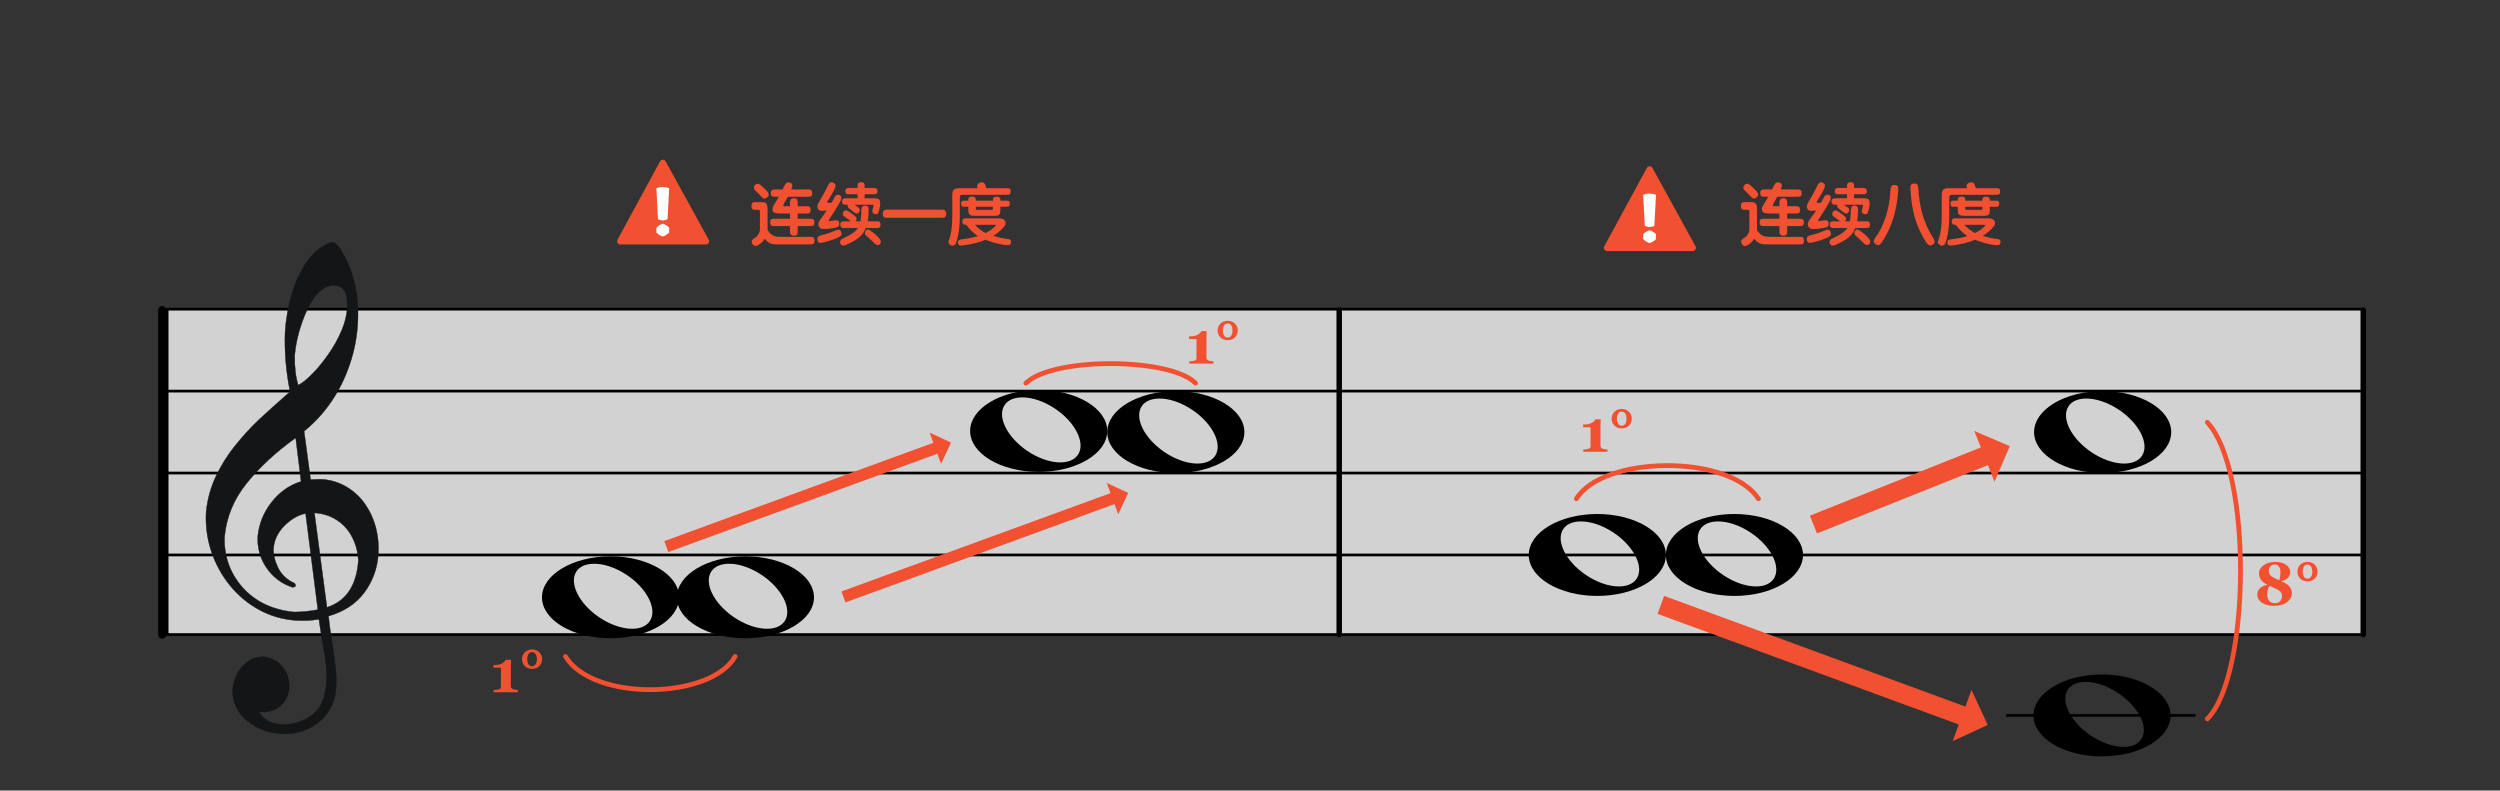 <?xml version="1.0" encoding="UTF-8" standalone="no"?><!DOCTYPE svg PUBLIC "-//W3C//DTD SVG 1.1//EN" "http://www.w3.org/Graphics/SVG/1.1/DTD/svg11.dtd"><svg width="1831.0px" height="579.0px" viewBox="0 0 1831 579" version="1.1" xmlns="http://www.w3.org/2000/svg" xmlns:xlink="http://www.w3.org/1999/xlink" xml:space="preserve" xmlns:serif="http://www.serif.com/" style="fill-rule:evenodd;clip-rule:evenodd;stroke-linecap:round;stroke-linejoin:round;stroke-miterlimit:1.5;"><rect x="0" y="0" width="1831" height="579" fill="#333333" stroke="none"/><rect id="_2-29_ren1ren8" serif:id="2-29_ren1ren8" x="0.837" y="0.309" width="1829.57" height="578.24" style="fill:none;"/><g id="大譜表"><rect id="外枠" x="122.415" y="226.456" width="1607.99" height="238.306" style="fill:#fff;fill-opacity:0.78;stroke:#000;stroke-width:2px;"/><path id="_--G線" serif:id="↑ G線" d="M122.415,406.456l1607.99,0" style="fill:none;stroke:#000;stroke-width:2px;"/><path id="_--B線" serif:id="↑ B線" d="M122.415,346.456l1607.99,0" style="fill:none;stroke:#000;stroke-width:2px;"/><path id="_--D線" serif:id="↑ D線" d="M122.415,286.456l1607.99,0" style="fill:none;stroke:#000;stroke-width:2px;"/></g><path id="bar-0" serif:id="bar 0" d="M118.837,227.137l0,237.625" style="fill:none;stroke:#000;stroke-width:6px;"/><path id="bar1" d="M980.837,227.137l0,237.625" style="fill:none;stroke:#000;stroke-width:4px;"/><path id="bar2" d="M1730.84,227.137l-0,237.625" style="fill:none;stroke:#000;stroke-width:4px;"/><path id="G" d="M223.815,376.077c-5.53,1.134 -10.655,4.169 -15.547,9.002c-4.898,4.923 -7.519,10.537 -7.948,16.748c-0.269,3.905 0.759,8.434 3.014,13.315c2.249,4.969 5.924,8.7 10.841,11.268c1.666,0.472 2.405,1.414 2.319,2.657c-0.03,0.443 -0.684,0.844 -2.22,1.095c-7.954,-2.6 -14.325,-7.408 -19.037,-14.242c-4.707,-6.922 -6.861,-14.56 -6.451,-23.091c0.898,-9.121 4.243,-17.45 10.03,-24.896c5.882,-7.529 13.117,-12.647 21.705,-15.353l-3.965,-31.925c-14.482,10.413 -26.415,21.448 -35.9,33.275c-9.48,11.739 -14.852,24.831 -16.205,39.271c-0.269,6.49 0.63,12.882 2.704,19.088c2.069,6.294 5.425,12.054 10.057,17.455c9.36,10.721 22.074,16.858 37.96,18.489c5.45,0.02 11.3,-0.557 17.636,-1.725l-8.993,-70.431Zm6.466,-0.445l9.168,69.195c14.078,-4.557 21.753,-16.064 23.015,-34.343c-0.378,-6.178 -1.778,-11.802 -4.465,-16.891c-2.593,-5.172 -6.237,-9.346 -11.023,-12.53c-4.785,-3.183 -10.291,-4.989 -16.695,-5.431Zm-11.868,-93.543c3.058,-1.572 6.652,-4.445 10.599,-8.541c3.941,-4.008 7.848,-8.82 11.62,-14.266c3.867,-5.528 7.029,-11.195 9.485,-16.999c2.45,-5.715 3.814,-11.238 4.169,-16.385c0.153,-2.218 0.129,-4.449 -0.182,-6.432c-0.135,-3.219 -0.942,-5.771 -2.516,-7.573c-1.58,-1.714 -3.653,-2.749 -6.322,-2.933c-5.337,-0.368 -10.367,2.584 -15.089,8.855c-3.683,5.452 -6.906,12.006 -9.39,19.502c-2.578,7.579 -4.261,15.131 -4.972,22.838c-0.161,8.816 0.766,16.101 2.598,21.934Zm-5.959,4.76c-3.011,-14.651 -4.224,-29.446 -3.64,-44.384c0.75,-9.578 2.347,-18.472 4.79,-26.685c2.355,-8.218 5.43,-15.227 9.239,-21.206c3.72,-5.984 7.869,-10.423 12.359,-13.323c4.021,-2.576 6.882,-3.894 8.395,-3.79c1.156,0.08 2.104,0.591 2.938,1.451c0.835,0.86 1.899,2.271 3.2,4.144c9.55,15.727 13.638,34.197 12.181,55.316c-0.692,10.027 -2.699,19.696 -6.041,29.273c-3.247,9.494 -7.709,18.458 -13.373,26.716c-5.759,8.34 -12.328,15.465 -19.802,21.458l4.792,35.459c3.945,-0.174 6.638,-0.345 8.15,-0.24c6.76,0.466 12.711,2.303 18.119,5.529c5.408,3.227 9.948,7.374 13.525,12.524c3.583,5.062 6.228,10.772 7.934,17.131c1.617,6.352 2.327,12.91 1.862,19.654c-0.723,10.471 -4.142,19.864 -10.251,28.091c-6.108,8.226 -14.816,13.956 -26.216,17.27c0.412,4.397 1.222,10.784 2.533,18.987c1.216,8.287 2.103,14.857 2.662,19.71c0.559,4.853 0.596,9.491 0.284,14.017c-0.484,7.01 -2.602,13.105 -6.362,18.373c-3.849,5.262 -8.768,9.203 -14.847,11.815c-5.99,2.618 -12.499,3.684 -19.437,3.205c-9.784,-0.675 -18.134,-4.015 -25.054,-9.931c-6.915,-6.005 -10.32,-13.64 -10.027,-23.07c0.554,-4.152 1.802,-7.989 3.838,-11.593c2.037,-3.604 4.646,-6.456 7.919,-8.548c3.19,-2.187 6.922,-3.178 11.121,-3.156c3.47,0.24 6.693,1.443 9.678,3.521c2.89,2.161 5.203,4.906 6.844,8.318c1.553,3.406 2.28,7.112 2.011,11.016c-0.362,5.236 -2.447,9.55 -6.256,12.942c-3.809,3.393 -8.474,4.943 -13.9,4.569l-2.046,-0.141c3.102,5.563 8.605,8.707 16.522,9.253c4.002,0.276 8.155,-0.329 12.357,-1.644c4.297,-1.397 7.92,-3.376 11.051,-6.013c3.131,-2.637 5.296,-5.519 6.317,-8.658c1.763,-3.534 2.824,-8.543 3.259,-14.843c0.294,-4.259 0.143,-8.549 -0.364,-12.864c-0.513,-4.226 -1.372,-9.902 -2.585,-16.94c-1.218,-6.949 -2.096,-12.359 -2.557,-16.046c-5.429,0.962 -10.993,1.292 -16.775,0.893c-9.695,-0.669 -18.722,-3.254 -27.075,-7.842c-8.353,-4.588 -15.534,-10.612 -21.627,-18.165c-6.003,-7.547 -10.522,-15.883 -13.545,-25.185c-2.94,-9.208 -4.159,-18.743 -3.574,-28.51c0.98,-9.026 3.27,-17.606 7.036,-25.548c3.771,-8.032 8.402,-15.558 13.974,-22.485c5.573,-6.926 11.28,-13.219 17.116,-18.79c5.919,-5.476 13.645,-12.521 23.348,-21.035Z" style="fill:#131516;stroke:#131516;stroke-width:0.27px;stroke-linecap:butt;stroke-linejoin:miter;stroke-miterlimit:4;"/><path id="path7229" d="M447.121,407.456c-27.719,0 -50.176,13.495 -50.176,30.04c0,16.546 22.457,29.96 50.176,29.96c27.719,0 50.257,-13.414 50.257,-29.96c0,-16.545 -22.538,-30.04 -50.257,-30.04Zm-12.26,5.439c7.208,-0.093 16.088,2.727 24.438,8.363c14.845,10.02 22.292,25.11 16.644,33.613c-5.647,8.503 -22.259,7.259 -37.104,-2.76c-14.844,-10.02 -22.292,-25.11 -16.644,-33.613c2.471,-3.721 7.06,-5.53 12.666,-5.603Z" style="fill-rule:nonzero;"/><path id="path72291" serif:id="path7229" d="M545.904,407.456c-27.719,0 -50.176,13.495 -50.176,30.04c0,16.546 22.457,29.96 50.176,29.96c27.719,0 50.257,-13.414 50.257,-29.96c0,-16.545 -22.538,-30.04 -50.257,-30.04Zm-12.26,5.439c7.208,-0.093 16.088,2.727 24.438,8.363c14.845,10.02 22.292,25.11 16.644,33.613c-5.647,8.503 -22.259,7.259 -37.104,-2.76c-14.844,-10.02 -22.292,-25.11 -16.644,-33.613c2.471,-3.721 7.06,-5.53 12.666,-5.603Z" style="fill-rule:nonzero;"/><g><path id="Fill-59" d="M519.076,175.561l-31.6,-57.441c-0.423,-0.723 -1.177,-1.156 -2.017,-1.156c-0.843,0 -1.6,0.437 -2.038,1.195l-31.174,57.385c-0.423,0.731 -0.426,1.606 -0.002,2.339c0.422,0.732 1.179,1.17 2.024,1.17l62.775,0c0.848,0 1.605,-0.439 2.027,-1.175c0.423,-0.736 0.418,-1.612 0.005,-2.317Z" style="fill:#f15031;"/><path id="Fill-60" d="M480.736,138.064l1.171,22.251c0,0.648 2.866,1.171 3.513,1.171c0.648,0 3.514,-0.523 3.514,-1.171l1.171,-22.251c0,-0.648 -4.037,-1.171 -4.685,-1.171c-0.647,0 -4.684,0.523 -4.684,1.171" style="fill:#fff;"/><path id="Fill-61" d="M485.42,163.829c-0.863,0 -4.684,2.259 -4.684,3.122l0,3.123c0,0.864 3.821,3.123 4.684,3.123c0.864,0 4.685,-2.259 4.685,-3.123l0,-3.123c0,-0.863 -3.821,-3.122 -4.685,-3.122" style="fill:#fff;"/></g><path d="M379.236,507.029l-17.724,0l0,-1.633c0.429,-0.029 1.113,-0.1 2.051,-0.215c0.939,-0.115 1.58,-0.229 1.923,-0.344c0.43,-0.143 0.767,-0.386 1.01,-0.73c0.244,-0.344 0.365,-0.817 0.365,-1.418l0,-13.621l-5.435,0l0,-2.041l1.181,0c1.247,0 2.324,-0.136 3.234,-0.408c0.909,-0.273 1.665,-0.602 2.266,-0.989c0.616,-0.401 1.121,-0.816 1.515,-1.246c0.394,-0.43 0.705,-0.809 0.935,-1.139l3.781,0c-0.043,0.931 -0.086,2.02 -0.129,3.266c-0.043,1.246 -0.064,2.363 -0.064,3.352l0,12.589c0,0.516 0.111,0.964 0.333,1.343c0.222,0.38 0.54,0.67 0.956,0.87c0.372,0.172 0.995,0.33 1.869,0.473c0.873,0.143 1.518,0.229 1.933,0.258l0,1.633Z" style="fill:#f15031;fill-rule:nonzero;"/><path d="M397.068,482.773c0,2.005 -0.684,3.692 -2.051,5.059c-1.368,1.368 -3.148,2.052 -5.339,2.052c-2.192,0 -3.968,-0.691 -5.328,-2.073c-1.361,-1.382 -2.041,-3.062 -2.041,-5.038c0,-2.048 0.698,-3.746 2.094,-5.092c1.397,-1.346 3.155,-2.02 5.275,-2.02c2.177,0 3.953,0.684 5.328,2.052c1.375,1.368 2.062,3.055 2.062,5.06Zm-3.867,0.172c0,-1.748 -0.322,-3.073 -0.967,-3.975c-0.644,-0.902 -1.504,-1.353 -2.578,-1.353c-1.103,-0 -1.958,0.469 -2.567,1.407c-0.609,0.938 -0.913,2.166 -0.913,3.684c0,1.647 0.308,2.933 0.924,3.857c0.615,0.924 1.496,1.386 2.642,1.386c0.974,-0 1.794,-0.441 2.46,-1.322c0.666,-0.881 0.999,-2.109 0.999,-3.684Z" style="fill:#f15031;fill-rule:nonzero;"/><path d="M888.702,266.316l-17.725,-0l0,-1.633c0.43,-0.029 1.114,-0.1 2.052,-0.215c0.938,-0.114 1.579,-0.229 1.923,-0.343c0.43,-0.144 0.766,-0.387 1.01,-0.731c0.243,-0.344 0.365,-0.816 0.365,-1.418l0,-13.621l-5.436,-0l0,-2.041l1.182,-0c1.246,-0 2.324,-0.136 3.234,-0.408c0.909,-0.272 1.665,-0.602 2.266,-0.988c0.616,-0.402 1.121,-0.817 1.515,-1.247c0.394,-0.429 0.705,-0.809 0.934,-1.138l3.782,-0c-0.043,0.931 -0.086,2.019 -0.129,3.265c-0.043,1.246 -0.065,2.364 -0.065,3.352l0,12.59c0,0.515 0.111,0.963 0.333,1.343c0.222,0.379 0.541,0.669 0.956,0.87c0.373,0.172 0.996,0.329 1.869,0.472c0.874,0.144 1.519,0.229 1.934,0.258l0,1.633Z" style="fill:#f15031;fill-rule:nonzero;"/><path d="M906.534,242.06c0,2.005 -0.684,3.692 -2.052,5.06c-1.368,1.367 -3.147,2.051 -5.339,2.051c-2.191,0 -3.967,-0.691 -5.328,-2.073c-1.36,-1.382 -2.041,-3.061 -2.041,-5.038c0,-2.048 0.699,-3.745 2.095,-5.092c1.397,-1.346 3.155,-2.019 5.274,-2.019c2.178,0 3.954,0.684 5.329,2.052c1.375,1.367 2.062,3.054 2.062,5.059Zm-3.867,0.172c0,-1.747 -0.322,-3.072 -0.967,-3.975c-0.644,-0.902 -1.504,-1.353 -2.578,-1.353c-1.103,0 -1.959,0.469 -2.567,1.407c-0.609,0.938 -0.914,2.166 -0.914,3.685c0,1.647 0.308,2.932 0.924,3.856c0.616,0.924 1.497,1.386 2.643,1.386c0.974,0 1.794,-0.441 2.46,-1.321c0.666,-0.881 0.999,-2.11 0.999,-3.685Z" style="fill:#f15031;fill-rule:nonzero;"/><path d="M414.137,480.83c20.514,33.223 106.206,31.546 124.27,0" style="fill:none;stroke:#f15031;stroke-width:3.5px;"/><path d="M751.316,280.609c20.515,-19.548 106.207,-18.561 124.27,0" style="fill:none;stroke:#f15031;stroke-width:3.5px;"/><path id="path72292" serif:id="path7229" d="M861.134,286.456c-27.72,0 -50.176,13.495 -50.176,30.04c0,16.546 22.456,29.96 50.176,29.96c27.719,0 50.257,-13.414 50.257,-29.96c0,-16.545 -22.538,-30.04 -50.257,-30.04Zm-12.26,5.439c7.208,-0.093 16.088,2.727 24.438,8.363c14.845,10.02 22.292,25.11 16.644,33.613c-5.648,8.503 -22.259,7.259 -37.104,-2.76c-14.844,-10.02 -22.292,-25.11 -16.644,-33.613c2.471,-3.721 7.06,-5.53 12.666,-5.603Z" style="fill-rule:nonzero;"/><path id="path72293" serif:id="path7229" d="M760.701,285.609c-27.72,0 -50.176,13.495 -50.176,30.04c0,16.546 22.456,29.96 50.176,29.96c27.719,0 50.257,-13.414 50.257,-29.96c0,-16.545 -22.538,-30.04 -50.257,-30.04Zm-12.26,5.439c7.208,-0.093 16.088,2.727 24.438,8.363c14.845,10.02 22.292,25.11 16.644,33.613c-5.648,8.503 -22.259,7.259 -37.104,-2.76c-14.844,-10.02 -22.292,-25.11 -16.644,-33.613c2.471,-3.72 7.06,-5.53 12.666,-5.603Z" style="fill-rule:nonzero;"/><path id="path72294" serif:id="path7229" d="M1270.26,376.456c-27.719,0 -50.176,13.495 -50.176,30.04c0,16.546 22.457,29.96 50.176,29.96c27.719,0 50.257,-13.414 50.257,-29.96c0,-16.545 -22.538,-30.04 -50.257,-30.04Zm-12.26,5.439c7.208,-0.093 16.089,2.727 24.439,8.363c14.844,10.02 22.292,25.11 16.644,33.613c-5.648,8.503 -22.26,7.259 -37.104,-2.76c-14.845,-10.02 -22.292,-25.11 -16.644,-33.613c2.471,-3.721 7.059,-5.53 12.665,-5.603Z" style="fill-rule:nonzero;"/><path id="path72295" serif:id="path7229" d="M1169.83,376.456c-27.719,0 -50.176,13.495 -50.176,30.04c0,16.546 22.457,29.96 50.176,29.96c27.719,0 50.257,-13.414 50.257,-29.96c0,-16.545 -22.538,-30.04 -50.257,-30.04Zm-12.26,5.439c7.208,-0.093 16.089,2.727 24.439,8.363c14.844,10.02 22.292,25.11 16.644,33.613c-5.648,8.503 -22.26,7.259 -37.104,-2.76c-14.845,-10.02 -22.292,-25.11 -16.644,-33.613c2.471,-3.721 7.059,-5.53 12.665,-5.603Z" style="fill-rule:nonzero;"/><path id="path72296" serif:id="path7229" d="M1539.46,493.981c-27.72,0 -50.176,13.495 -50.176,30.041c0,16.546 22.456,29.959 50.176,29.959c27.719,0 50.257,-13.413 50.257,-29.959c0,-16.546 -22.538,-30.041 -50.257,-30.041Zm-12.26,5.44c7.208,-0.094 16.088,2.727 24.438,8.363c14.845,10.02 22.292,25.11 16.644,33.613c-5.648,8.503 -22.259,7.259 -37.104,-2.761c-14.844,-10.02 -22.292,-25.11 -16.644,-33.613c2.471,-3.72 7.059,-5.529 12.666,-5.602Z" style="fill-rule:nonzero;"/><rect id="しっぽ" x="1469.21" y="522.981" width="138.813" height="2"/><path id="path72297" serif:id="path7229" d="M1539.94,286.456c-27.719,0 -50.176,13.495 -50.176,30.04c0,16.546 22.457,29.96 50.176,29.96c27.719,0 50.257,-13.414 50.257,-29.96c0,-16.545 -22.538,-30.04 -50.257,-30.04Zm-12.26,5.439c7.208,-0.093 16.089,2.727 24.439,8.363c14.844,10.02 22.292,25.11 16.644,33.613c-5.648,8.503 -22.26,7.259 -37.104,-2.76c-14.845,-10.02 -22.292,-25.11 -16.644,-33.613c2.471,-3.721 7.059,-5.53 12.665,-5.603Z" style="fill-rule:nonzero;"/><path d="M1218.81,436.456l-4.826,13.141l220.625,81.03l-4.481,12.203l25.669,-11.879l-11.879,-25.669l-4.482,12.203l-220.626,-81.029Z" style="fill:#f15031;"/><path d="M1325.57,377.68l5.191,13.002l125.216,-49.998l4.82,12.073l11.158,-25.991l-25.991,-11.157l4.821,12.073l-125.215,49.998Z" style="fill:#f15031;"/><path d="M486.531,396.292l2.933,8.029l197.043,-71.994l2.724,7.455l7.279,-15.66l-15.661,-7.279l2.724,7.455l-197.042,71.994Z" style="fill:#f15031;"/><path d="M616.288,433.165l2.934,8.029l197.042,-71.994l2.724,7.455l7.279,-15.66l-15.661,-7.279l2.724,7.455l-197.042,71.994Z" style="fill:#f15031;"/><g><path id="Fill-591" serif:id="Fill-59" d="M1241.81,180.382l-31.6,-57.441c-0.423,-0.723 -1.177,-1.156 -2.016,-1.156c-0.844,0 -1.6,0.437 -2.038,1.195l-31.174,57.385c-0.424,0.731 -0.426,1.606 -0.002,2.339c0.421,0.732 1.179,1.17 2.023,1.17l62.775,0c0.848,0 1.606,-0.439 2.028,-1.175c0.422,-0.736 0.418,-1.612 0.004,-2.317Z" style="fill:#f15031;"/><path id="Fill-601" serif:id="Fill-60" d="M1203.47,142.885l1.172,22.251c0,0.648 2.865,1.171 3.513,1.171c0.648,0 3.513,-0.523 3.513,-1.171l1.171,-22.251c0,-0.648 -4.036,-1.171 -4.684,-1.171c-0.648,0 -4.685,0.523 -4.685,1.171" style="fill:#fff;"/><path id="Fill-611" serif:id="Fill-61" d="M1208.16,168.649c-0.864,0 -4.685,2.26 -4.685,3.123l0,3.123c0,0.864 3.821,3.123 4.685,3.123c0.863,0 4.684,-2.259 4.684,-3.123l0,-3.123c0,-0.863 -3.821,-3.123 -4.684,-3.123" style="fill:#fff;"/></g><path d="M1177.29,330.895l-17.724,0l0,-1.633c0.429,-0.029 1.113,-0.1 2.051,-0.215c0.939,-0.114 1.58,-0.229 1.923,-0.344c0.43,-0.143 0.767,-0.386 1.01,-0.73c0.244,-0.344 0.365,-0.816 0.365,-1.418l0,-13.621l-5.435,0l0,-2.041l1.181,0c1.246,0 2.324,-0.136 3.234,-0.408c0.909,-0.272 1.665,-0.602 2.266,-0.989c0.616,-0.401 1.121,-0.816 1.515,-1.246c0.394,-0.429 0.705,-0.809 0.935,-1.138l3.781,0c-0.043,0.931 -0.086,2.019 -0.129,3.265c-0.043,1.246 -0.065,2.364 -0.065,3.352l0,12.59c0,0.515 0.111,0.963 0.333,1.342c0.222,0.38 0.541,0.67 0.957,0.871c0.372,0.171 0.995,0.329 1.869,0.472c0.873,0.143 1.518,0.229 1.933,0.258l0,1.633Z" style="fill:#f15031;fill-rule:nonzero;"/><path d="M1195.12,306.639c-0,2.005 -0.684,3.692 -2.051,5.06c-1.368,1.367 -3.148,2.051 -5.339,2.051c-2.192,0 -3.968,-0.691 -5.328,-2.073c-1.361,-1.382 -2.041,-3.061 -2.041,-5.038c-0,-2.048 0.698,-3.745 2.094,-5.092c1.397,-1.346 3.155,-2.019 5.275,-2.019c2.177,0 3.953,0.684 5.328,2.051c1.375,1.368 2.062,3.055 2.062,5.06Zm-3.867,0.172c-0,-1.748 -0.322,-3.072 -0.967,-3.975c-0.644,-0.902 -1.504,-1.353 -2.578,-1.353c-1.103,0 -1.958,0.469 -2.567,1.407c-0.609,0.938 -0.913,2.166 -0.913,3.685c-0,1.647 0.308,2.932 0.924,3.856c0.615,0.924 1.496,1.386 2.642,1.386c0.974,0 1.794,-0.441 2.46,-1.322c0.666,-0.88 0.999,-2.109 0.999,-3.684Z" style="fill:#f15031;fill-rule:nonzero;"/><path d="M1678.55,434.388c0,2.636 -1.178,4.849 -3.534,6.639c-2.357,1.79 -5.561,2.685 -9.615,2.685c-3.623,-0 -6.552,-0.766 -8.787,-2.298c-2.234,-1.533 -3.351,-3.495 -3.351,-5.887c0,-1.848 0.598,-3.37 1.794,-4.565c1.196,-1.196 3.083,-2.095 5.661,-2.697c-2.063,-0.931 -3.62,-2.105 -4.673,-3.523c-1.053,-1.418 -1.579,-3.001 -1.579,-4.748c0,-2.392 1.142,-4.397 3.427,-6.016c2.284,-1.618 5.109,-2.428 8.475,-2.428c3.266,-0 5.912,0.717 7.939,2.149c2.026,1.432 3.04,3.208 3.04,5.328c0,1.633 -0.552,3.004 -1.655,4.114c-1.102,1.11 -2.75,1.995 -4.941,2.654c2.75,0.988 4.737,2.202 5.962,3.641c1.224,1.44 1.837,3.09 1.837,4.952Zm-8.379,-15.404c0,-1.661 -0.369,-3.004 -1.107,-4.028c-0.737,-1.024 -1.765,-1.536 -3.083,-1.536c-1.246,0 -2.277,0.436 -3.093,1.31c-0.817,0.874 -1.225,1.991 -1.225,3.352c0,0.945 0.179,1.736 0.537,2.374c0.358,0.637 0.867,1.192 1.526,1.665c0.601,0.444 1.45,0.931 2.545,1.461c1.096,0.53 2.074,1.009 2.933,1.439c0.315,-0.716 0.555,-1.593 0.72,-2.632c0.165,-1.038 0.247,-2.173 0.247,-3.405Zm1.16,17.574c0,-1.002 -0.215,-1.833 -0.644,-2.492c-0.43,-0.659 -1.046,-1.253 -1.848,-1.783c-0.802,-0.516 -1.823,-1.046 -3.062,-1.59c-1.239,-0.544 -2.417,-1.096 -3.534,-1.654c-0.473,0.558 -0.888,1.396 -1.246,2.513c-0.358,1.118 -0.537,2.299 -0.537,3.545c0,2.106 0.508,3.753 1.525,4.942c1.017,1.188 2.356,1.783 4.018,1.783c1.661,-0 2.965,-0.487 3.91,-1.461c0.945,-0.974 1.418,-2.242 1.418,-3.803Z" style="fill:#f15031;fill-rule:nonzero;"/><path d="M1697.39,418.662c0,2.005 -0.684,3.691 -2.052,5.059c-1.368,1.368 -3.148,2.052 -5.339,2.052c-2.191,-0 -3.967,-0.691 -5.328,-2.073c-1.361,-1.382 -2.041,-3.062 -2.041,-5.038c0,-2.048 0.698,-3.746 2.095,-5.092c1.396,-1.346 3.154,-2.02 5.274,-2.02c2.177,-0 3.953,0.684 5.328,2.052c1.375,1.368 2.063,3.054 2.063,5.06Zm-3.868,0.172c-0,-1.748 -0.322,-3.073 -0.966,-3.975c-0.645,-0.902 -1.504,-1.354 -2.579,-1.354c-1.102,-0 -1.958,0.47 -2.567,1.408c-0.609,0.938 -0.913,2.166 -0.913,3.684c-0,1.647 0.308,2.933 0.924,3.857c0.616,0.924 1.497,1.385 2.642,1.385c0.974,-0 1.794,-0.44 2.46,-1.321c0.666,-0.881 0.999,-2.109 0.999,-3.684Z" style="fill:#f15031;fill-rule:nonzero;"/><path d="M1287.9,365.292c-22.016,-33.224 -113.979,-31.546 -133.365,-0" style="fill:none;stroke:#f15031;stroke-width:3.5px;"/><path d="M1616.66,309.336c33.224,35.843 31.546,185.559 0,217.12" style="fill:none;stroke:#f15031;stroke-width:3.5px;"/><g><path d="M1303.27,160.205l0,-3.792l-6.96,-0c-2.144,-0 -3.664,-0.24 -4.56,-0.72c-0.896,-0.48 -1.344,-1.328 -1.344,-2.544c0,-0.928 0.4,-2 1.2,-3.216c0.576,-0.928 1.16,-1.88 1.752,-2.856c0.592,-0.976 1.176,-1.976 1.752,-3l-3.024,-0c-1.088,-0 -1.84,-0.184 -2.256,-0.552c-0.416,-0.368 -0.624,-1.064 -0.624,-2.088c0,-0.96 0.208,-1.648 0.624,-2.064c0.416,-0.416 1.168,-0.624 2.256,-0.624l5.808,-0l1.152,-2.448c0.544,-1.216 1.12,-2.016 1.728,-2.4c0.608,-0.384 1.376,-0.448 2.304,-0.192c1.056,0.32 1.672,0.824 1.848,1.512c0.176,0.688 0.04,1.64 -0.408,2.856c-0.064,0.16 -0.12,0.296 -0.168,0.408c-0.048,0.112 -0.088,0.2 -0.12,0.264l12.48,-0c1.12,-0 1.872,0.208 2.256,0.624c0.384,0.416 0.576,1.104 0.576,2.064c0,1.024 -0.192,1.72 -0.576,2.088c-0.384,0.368 -1.136,0.552 -2.256,0.552l-15.024,-0c-0.448,0.832 -0.904,1.648 -1.368,2.448c-0.464,0.8 -0.952,1.664 -1.464,2.592c-0.448,0.832 -0.592,1.36 -0.432,1.584c0.16,0.224 0.656,0.336 1.488,0.336l3.36,-0l0,-2.928c0,-1.024 0.288,-1.776 0.864,-2.256c0.576,-0.48 1.232,-0.72 1.968,-0.72c0.896,-0 1.592,0.24 2.088,0.72c0.496,0.48 0.744,1.232 0.744,2.256l0,2.928l6.768,-0c1.088,-0 1.808,0.232 2.16,0.696c0.352,0.464 0.528,1.16 0.528,2.088c0,0.928 -0.192,1.592 -0.576,1.992c-0.384,0.4 -1.088,0.6 -2.112,0.6l-6.768,-0l0,3.792l9.312,-0c1.088,-0 1.84,0.192 2.256,0.576c0.416,0.384 0.624,1.088 0.624,2.112c0,1.056 -0.208,1.768 -0.624,2.136c-0.416,0.368 -1.168,0.552 -2.256,0.552l-9.312,-0l0,4.272c0,1.024 -0.232,1.752 -0.696,2.184c-0.464,0.432 -1.16,0.648 -2.088,0.648c-0.8,-0 -1.48,-0.216 -2.04,-0.648c-0.56,-0.432 -0.84,-1.16 -0.84,-2.184l0,-4.272l-11.616,-0c-1.056,-0 -1.808,-0.192 -2.256,-0.576c-0.448,-0.384 -0.672,-1.104 -0.672,-2.16c0,-1.024 0.224,-1.72 0.672,-2.088c0.448,-0.368 1.2,-0.552 2.256,-0.552l11.616,-0Zm17.952,15.984c0,1.088 -0.192,1.832 -0.576,2.232c-0.384,0.4 -1.104,0.6 -2.16,0.6l-21.792,-0c-1.696,-0 -3.104,-0.024 -4.224,-0.072c-1.12,-0.048 -2.112,-0.2 -2.976,-0.456c-0.864,-0.256 -1.656,-0.664 -2.376,-1.224c-0.72,-0.56 -1.512,-1.352 -2.376,-2.376c-0.64,1.024 -1.344,1.896 -2.112,2.616c-0.768,0.72 -1.632,1.384 -2.592,1.992l0.048,-0c-0.832,0.544 -1.64,0.744 -2.424,0.6c-0.784,-0.144 -1.416,-0.6 -1.896,-1.368l0.048,0.096c-0.544,-0.832 -0.744,-1.6 -0.6,-2.304c0.144,-0.704 0.824,-1.408 2.04,-2.112c0.48,-0.288 0.96,-0.664 1.44,-1.128c0.48,-0.464 0.912,-0.984 1.296,-1.56c0.384,-0.576 0.688,-1.168 0.912,-1.776c0.224,-0.608 0.336,-1.2 0.336,-1.776l0,-13.056c0,-0.544 -0.088,-0.92 -0.264,-1.128c-0.176,-0.208 -0.504,-0.312 -0.984,-0.312l-2.208,-0c-1.056,-0 -1.776,-0.216 -2.16,-0.648c-0.384,-0.432 -0.576,-1.144 -0.576,-2.136c0,-0.992 0.192,-1.72 0.576,-2.184c0.384,-0.464 1.104,-0.696 2.16,-0.696l4.464,-0c0.896,-0 1.64,0.072 2.232,0.216c0.592,0.144 1.064,0.424 1.416,0.84c0.352,0.416 0.6,0.976 0.744,1.68c0.144,0.704 0.216,1.6 0.216,2.688l0,14.328c0,0.208 -0.016,0.408 -0.048,0.6c0.64,1.024 1.272,1.864 1.896,2.52c0.624,0.656 1.312,1.176 2.064,1.56c0.752,0.384 1.6,0.648 2.544,0.792c0.944,0.144 2.072,0.216 3.384,0.216l21.792,-0c1.056,-0 1.776,0.208 2.16,0.624c0.384,0.416 0.576,1.12 0.576,2.112Zm-34.752,-31.584c-0.736,0.608 -1.448,0.872 -2.136,0.792c-0.688,-0.08 -1.4,-0.584 -2.136,-1.512c-0.384,-0.416 -0.736,-0.784 -1.056,-1.104c-0.32,-0.32 -0.632,-0.64 -0.936,-0.96c-0.304,-0.32 -0.632,-0.648 -0.984,-0.984c-0.352,-0.336 -0.752,-0.712 -1.2,-1.128c-0.704,-0.672 -1.104,-1.36 -1.2,-2.064c-0.096,-0.704 0.192,-1.44 0.864,-2.208c0.576,-0.576 1.2,-0.872 1.872,-0.888c0.672,-0.016 1.456,0.344 2.352,1.08c0.896,0.768 1.672,1.472 2.328,2.112c0.656,0.64 1.4,1.408 2.232,2.304c0.704,0.8 1.104,1.584 1.2,2.352c0.096,0.768 -0.32,1.52 -1.248,2.256l0.048,-0.048Z" style="fill:#f15031;fill-rule:nonzero;"/><path d="M1342.67,166.973c-0.832,-0 -1.472,-0.216 -1.92,-0.648c-0.448,-0.432 -0.672,-1.016 -0.672,-1.752c0,-1.664 0.864,-2.496 2.592,-2.496l5.136,-0c-0.48,-0.384 -1.048,-0.816 -1.704,-1.296c-0.656,-0.48 -1.624,-1.168 -2.904,-2.064c-0.64,-0.416 -1.04,-0.864 -1.2,-1.344c-0.16,-0.48 -0.08,-1.12 0.24,-1.92c0.224,-0.48 0.616,-0.872 1.176,-1.176c0.56,-0.304 1.272,-0.248 2.136,0.168c0.928,0.544 1.8,1.112 2.616,1.704c0.816,0.592 1.64,1.208 2.472,1.848c0.672,0.48 1.12,1.048 1.344,1.704c0.224,0.656 0.048,1.352 -0.528,2.088c-0.096,0.096 -0.16,0.192 -0.192,0.288l3.552,-0c0.256,-1.12 0.432,-2.408 0.528,-3.864c0.096,-1.456 0.176,-3.144 0.24,-5.064c0.064,-0.928 0.384,-1.616 0.96,-2.064c0.576,-0.448 1.28,-0.624 2.112,-0.528c0.64,0.032 1.176,0.28 1.608,0.744c0.432,0.464 0.648,1.272 0.648,2.424c-0.064,1.664 -0.152,3.192 -0.264,4.584c-0.112,1.392 -0.28,2.648 -0.504,3.768l7.296,-0c0.768,-0 1.312,0.216 1.632,0.648c0.32,0.432 0.48,1.048 0.48,1.848c0,0.736 -0.16,1.32 -0.48,1.752c-0.32,0.432 -0.864,0.648 -1.632,0.648l-8.64,-0c-0.608,1.568 -1.352,2.928 -2.232,4.08c-0.88,1.152 -1.904,2.2 -3.072,3.144c-1.168,0.944 -2.496,1.816 -3.984,2.616c-1.488,0.8 -3.144,1.632 -4.968,2.496c-0.832,0.384 -1.64,0.568 -2.424,0.552c-0.784,-0.016 -1.4,-0.424 -1.848,-1.224c-0.48,-0.928 -0.496,-1.744 -0.048,-2.448c0.448,-0.704 1.12,-1.264 2.016,-1.68c1.536,-0.704 2.872,-1.36 4.008,-1.968c1.136,-0.608 2.12,-1.2 2.952,-1.776c0.832,-0.576 1.544,-1.168 2.136,-1.776c0.592,-0.608 1.128,-1.28 1.608,-2.016l-10.272,-0Zm10.08,-29.328l0,-1.632c0,-1.024 0.232,-1.712 0.696,-2.064c0.464,-0.352 1.112,-0.528 1.944,-0.528c0.8,-0 1.424,0.176 1.872,0.528c0.448,0.352 0.672,1.04 0.672,2.064l0,1.632l6.768,-0c0.832,-0 1.48,0.192 1.944,0.576c0.464,0.384 0.696,1.008 0.696,1.872c0,0.832 -0.232,1.408 -0.696,1.728c-0.464,0.32 -1.112,0.48 -1.944,0.48l-6.768,-0l0,2.928l7.488,-0c1.376,-0 2.376,0.256 3,0.768c0.624,0.512 0.936,1.504 0.936,2.976c0,0.64 -0.072,1.352 -0.216,2.136c-0.144,0.784 -0.344,1.704 -0.6,2.76c-0.192,0.8 -0.408,1.424 -0.648,1.872c-0.24,0.448 -0.504,0.768 -0.792,0.96c-0.288,0.192 -0.592,0.28 -0.912,0.264c-0.32,-0.016 -0.672,-0.104 -1.056,-0.264c-0.32,-0.128 -0.608,-0.272 -0.864,-0.432c-0.256,-0.16 -0.44,-0.384 -0.552,-0.672c-0.112,-0.288 -0.16,-0.64 -0.144,-1.056c0.016,-0.416 0.136,-0.944 0.36,-1.584c0.096,-0.352 0.168,-0.632 0.216,-0.84c0.048,-0.208 0.088,-0.384 0.12,-0.528c0.032,-0.144 0.064,-0.272 0.096,-0.384c0.032,-0.112 0.08,-0.264 0.144,-0.456l-0.144,-0.432c-0.096,-0.256 -0.288,-0.384 -0.576,-0.384l-13.296,-0c0.64,0.448 1.232,0.864 1.776,1.248c0.544,0.384 0.928,0.656 1.152,0.816c0.64,0.512 0.952,1.104 0.936,1.776c-0.016,0.672 -0.2,1.216 -0.552,1.632c-0.544,0.736 -1.144,1.064 -1.8,0.984c-0.656,-0.08 -1.256,-0.36 -1.8,-0.84c-0.384,-0.288 -0.712,-0.536 -0.984,-0.744c-0.272,-0.208 -0.536,-0.416 -0.792,-0.624c-0.256,-0.208 -0.528,-0.432 -0.816,-0.672c-0.288,-0.24 -0.64,-0.52 -1.056,-0.84c-0.448,-0.32 -0.768,-0.704 -0.96,-1.152c-0.192,-0.448 -0.144,-0.976 0.144,-1.584l-1.776,-0c-0.768,-0 -1.392,-0.168 -1.872,-0.504c-0.48,-0.336 -0.72,-0.936 -0.72,-1.8c0,-0.832 0.224,-1.44 0.672,-1.824c0.448,-0.384 1.088,-0.576 1.92,-0.576l8.784,-0l0,-2.928l-6.432,-0c-0.768,-0 -1.384,-0.16 -1.848,-0.48c-0.464,-0.32 -0.696,-0.896 -0.696,-1.728c0,-0.864 0.232,-1.488 0.696,-1.872c0.464,-0.384 1.08,-0.576 1.848,-0.576l6.432,-0Zm-12.768,10.08c-0.736,1.312 -1.416,2.48 -2.04,3.504c-0.624,1.024 -1.232,2.024 -1.824,3c-0.592,0.976 -1.216,1.96 -1.872,2.952c-0.656,0.992 -1.384,2.112 -2.184,3.36c-0.352,0.48 -0.504,0.848 -0.456,1.104c0.048,0.256 0.28,0.352 0.696,0.288c0.608,-0.064 1.2,-0.144 1.776,-0.24c0.576,-0.096 1.28,-0.208 2.112,-0.336c0.832,-0.128 1.536,-0.048 2.112,0.24c0.576,0.288 0.928,1.008 1.056,2.16c0.096,1.664 -0.784,2.656 -2.64,2.976c-1.824,0.352 -3.48,0.608 -4.968,0.768c-1.488,0.16 -2.888,0.24 -4.2,0.24c-0.8,-0 -1.48,-0.2 -2.04,-0.6c-0.56,-0.4 -0.96,-0.904 -1.2,-1.512c-0.24,-0.608 -0.32,-1.272 -0.24,-1.992c0.08,-0.72 0.36,-1.4 0.84,-2.04c1.056,-1.472 2.008,-2.816 2.856,-4.032c0.848,-1.216 1.624,-2.336 2.328,-3.36l-3.312,0.192c-0.8,0.064 -1.464,-0.064 -1.992,-0.384c-0.528,-0.32 -0.912,-0.744 -1.152,-1.272c-0.24,-0.528 -0.336,-1.128 -0.288,-1.8c0.048,-0.672 0.248,-1.344 0.6,-2.016c1.024,-1.728 1.888,-3.216 2.592,-4.464c0.704,-1.248 1.32,-2.352 1.848,-3.312c0.528,-0.96 1,-1.84 1.416,-2.64c0.416,-0.8 0.816,-1.648 1.2,-2.544c0.544,-1.152 1.12,-1.896 1.728,-2.232c0.608,-0.336 1.36,-0.296 2.256,0.12c0.832,0.352 1.344,0.888 1.536,1.608c0.192,0.72 0.016,1.64 -0.528,2.76c-0.384,0.768 -0.744,1.48 -1.08,2.136c-0.336,0.656 -0.688,1.312 -1.056,1.968c-0.368,0.656 -0.776,1.352 -1.224,2.088c-0.448,0.736 -0.96,1.552 -1.536,2.448c-0.48,0.736 -0.68,1.216 -0.6,1.44c0.08,0.224 0.392,0.32 0.936,0.288l2.256,-0.096c0.32,-0.544 0.632,-1.112 0.936,-1.704c0.304,-0.592 0.632,-1.208 0.984,-1.848c0.672,-1.28 1.352,-2.024 2.04,-2.232c0.688,-0.208 1.4,-0.12 2.136,0.264c0.64,0.352 0.992,0.952 1.056,1.8c0.064,0.848 -0.224,1.832 -0.864,2.952Zm0.816,22.32c0.288,0.96 0.288,1.704 0,2.232c-0.288,0.528 -0.912,1.016 -1.872,1.464c-2.016,0.928 -4.032,1.72 -6.048,2.376c-2.016,0.656 -3.968,1.176 -5.856,1.56c-1.12,0.256 -1.968,0.248 -2.544,-0.024c-0.576,-0.272 -0.944,-0.872 -1.104,-1.8c-0.16,-0.928 -0.064,-1.68 0.288,-2.256c0.352,-0.576 1.072,-0.992 2.16,-1.248c1.088,-0.256 2.104,-0.512 3.048,-0.768c0.944,-0.256 1.84,-0.528 2.688,-0.816c0.848,-0.288 1.688,-0.6 2.52,-0.936c0.832,-0.336 1.696,-0.696 2.592,-1.08c2.208,-0.992 3.584,-0.56 4.128,1.296Zm28.56,8.352c-0.512,0.768 -1.112,1.144 -1.8,1.128c-0.688,-0.016 -1.352,-0.312 -1.992,-0.888c-0.8,-0.8 -1.512,-1.496 -2.136,-2.088c-0.624,-0.592 -1.184,-1.112 -1.68,-1.56c-0.496,-0.448 -0.944,-0.856 -1.344,-1.224c-0.4,-0.368 -0.792,-0.712 -1.176,-1.032c-1.248,-0.992 -1.456,-2.192 -0.624,-3.6c0.352,-0.544 0.808,-0.872 1.368,-0.984c0.56,-0.112 1.112,0.024 1.656,0.408c0.768,0.544 1.44,1.024 2.016,1.44c0.576,0.416 1.128,0.848 1.656,1.296c0.528,0.448 1.064,0.944 1.608,1.488c0.544,0.544 1.168,1.2 1.872,1.968c0.384,0.448 0.68,1 0.888,1.656c0.208,0.656 0.088,1.336 -0.36,2.04l0.048,-0.048Z" style="fill:#f15031;fill-rule:nonzero;"/><path d="M1415.92,174.413c0.736,1.152 1.08,2.088 1.032,2.808c-0.048,0.72 -0.584,1.4 -1.608,2.04c-0.928,0.544 -1.752,0.648 -2.472,0.312c-0.72,-0.336 -1.416,-1.016 -2.088,-2.04c-1.952,-3.008 -3.616,-6.016 -4.992,-9.024c-1.376,-3.008 -2.52,-6.12 -3.432,-9.336c-0.912,-3.216 -1.624,-6.584 -2.136,-10.104c-0.512,-3.52 -0.864,-7.28 -1.056,-11.28c-0.064,-1.312 0.136,-2.184 0.6,-2.616c0.464,-0.432 1.112,-0.68 1.944,-0.744c1.088,-0.064 1.88,0.112 2.376,0.528c0.496,0.416 0.776,1.296 0.84,2.64c0.384,7.072 1.44,13.616 3.168,19.632c1.728,6.016 4.336,11.744 7.824,17.184Zm-25.632,-35.472c-0.512,8.224 -1.816,15.504 -3.912,21.84c-2.096,6.336 -4.84,11.936 -8.232,16.8c-0.8,1.152 -1.536,1.792 -2.208,1.92c-0.672,0.128 -1.424,-0.112 -2.256,-0.72c-0.896,-0.64 -1.336,-1.352 -1.32,-2.136c0.016,-0.784 0.44,-1.72 1.272,-2.808c1.472,-1.952 2.824,-4.16 4.056,-6.624c1.232,-2.464 2.32,-5.128 3.264,-7.992c0.944,-2.864 1.72,-5.88 2.328,-9.048c0.608,-3.168 1.008,-6.432 1.2,-9.792c0.032,-1.056 0.112,-1.904 0.24,-2.544c0.128,-0.64 0.312,-1.136 0.552,-1.488c0.24,-0.352 0.544,-0.592 0.912,-0.72c0.368,-0.128 0.824,-0.192 1.368,-0.192c0.896,-0 1.592,0.224 2.088,0.672c0.496,0.448 0.712,1.392 0.648,2.832Z" style="fill:#f15031;fill-rule:nonzero;"/><path d="M1432.48,164.813l-0.192,-0.192l-0.624,-0c-0.832,-0 -1.416,-0.256 -1.752,-0.768c-0.336,-0.512 -0.504,-1.072 -0.504,-1.68c0,-0.544 0.168,-1.056 0.504,-1.536c0.336,-0.48 0.92,-0.72 1.752,-0.72l25.152,-0c0.992,-0 1.832,0.192 2.52,0.576c0.688,0.384 1.192,0.872 1.512,1.464c0.32,0.592 0.432,1.24 0.336,1.944c-0.096,0.704 -0.448,1.376 -1.056,2.016c-1.152,1.376 -2.376,2.616 -3.672,3.72c-1.296,1.104 -2.712,2.136 -4.248,3.096c0.864,0.256 1.688,0.496 2.472,0.72c0.784,0.224 1.592,0.432 2.424,0.624c0.832,0.192 1.712,0.368 2.64,0.528c0.928,0.16 1.984,0.304 3.168,0.432c0.992,0.128 1.648,0.424 1.968,0.888c0.32,0.464 0.4,1.032 0.24,1.704c-0.096,0.448 -0.216,0.808 -0.36,1.08c-0.144,0.272 -0.36,0.48 -0.648,0.624c-0.288,0.144 -0.68,0.224 -1.176,0.24c-0.496,0.016 -1.128,-0.008 -1.896,-0.072c-2.432,-0.288 -4.832,-0.76 -7.2,-1.416c-2.368,-0.656 -4.816,-1.48 -7.344,-2.472c-2.496,1.056 -5.152,1.92 -7.968,2.592c-2.816,0.672 -5.776,1.2 -8.88,1.584c-1.216,0.16 -2.072,0.072 -2.568,-0.264c-0.496,-0.336 -0.776,-0.92 -0.84,-1.752c-0.064,-0.768 0.168,-1.352 0.696,-1.752c0.528,-0.4 1.224,-0.648 2.088,-0.744c2.048,-0.224 4.064,-0.52 6.048,-0.888c1.984,-0.368 3.904,-0.872 5.76,-1.512c-1.44,-0.992 -2.896,-2.184 -4.368,-3.576c-1.472,-1.392 -2.8,-2.904 -3.984,-4.536l0,0.048Zm32.4,-24.624c0,1.088 -0.216,1.776 -0.648,2.064c-0.432,0.288 -1.128,0.432 -2.088,0.432l-32.448,-0c-0.864,-0 -1.424,0.16 -1.68,0.48c-0.256,0.32 -0.384,0.976 -0.384,1.968l0,13.056c0,1.952 -0.048,3.776 -0.144,5.472c-0.096,1.696 -0.248,3.312 -0.456,4.848c-0.208,1.536 -0.464,3.016 -0.768,4.44c-0.304,1.424 -0.664,2.824 -1.08,4.2c-0.448,1.44 -1.088,2.312 -1.92,2.616c-0.832,0.304 -1.712,0.184 -2.64,-0.36c-0.736,-0.512 -1.168,-1.064 -1.296,-1.656c-0.128,-0.592 0.032,-1.368 0.48,-2.328c0.736,-1.856 1.304,-4.2 1.704,-7.032c0.4,-2.832 0.6,-6.36 0.6,-10.584l0,-14.976c0,-1.92 0.384,-3.232 1.152,-3.936c0.768,-0.704 2.016,-1.056 3.744,-1.056l13.584,-0c-0.32,-1.088 -0.36,-1.912 -0.12,-2.472c0.24,-0.56 0.728,-1.048 1.464,-1.464c0.352,-0.192 0.728,-0.32 1.128,-0.384c0.4,-0.064 0.792,-0.056 1.176,0.024c0.384,0.08 0.728,0.224 1.032,0.432c0.304,0.208 0.552,0.488 0.744,0.84c0.128,0.256 0.296,0.648 0.504,1.176c0.208,0.528 0.392,1.144 0.552,1.848l15.072,-0c0.896,-0 1.576,0.136 2.04,0.408c0.464,0.272 0.696,0.92 0.696,1.944Zm-7.536,11.232l0,1.92c0,1.088 -0.064,1.944 -0.192,2.568c-0.128,0.624 -0.368,1.096 -0.72,1.416c-0.352,0.32 -0.848,0.528 -1.488,0.624c-0.64,0.096 -1.488,0.144 -2.544,0.144l-13.44,-0c-1.024,-0.032 -1.864,-0.096 -2.52,-0.192c-0.656,-0.096 -1.176,-0.304 -1.56,-0.624c-0.384,-0.32 -0.648,-0.784 -0.792,-1.392c-0.144,-0.608 -0.216,-1.456 -0.216,-2.544l0,-1.92l-3.216,-0c-0.928,-0 -1.52,-0.256 -1.776,-0.768c-0.256,-0.512 -0.384,-1.056 -0.384,-1.632c0,-0.576 0.168,-1.064 0.504,-1.464c0.336,-0.4 0.92,-0.6 1.752,-0.6l3.12,-0l0,-0.72c0,-0.832 0.232,-1.416 0.696,-1.752c0.464,-0.336 1.16,-0.504 2.088,-0.504c1.024,-0 1.728,0.168 2.112,0.504c0.384,0.336 0.576,0.92 0.576,1.752l0,0.72l12.528,-0l0,-0.624c0,-1.568 0.912,-2.352 2.736,-2.352c1.824,-0 2.736,0.784 2.736,2.352l0,0.624l4.704,-0c0.736,-0 1.296,0.16 1.68,0.48c0.384,0.32 0.576,0.896 0.576,1.728c0,0.896 -0.192,1.496 -0.576,1.8c-0.384,0.304 -0.944,0.456 -1.68,0.456l-4.704,-0Zm-18.672,13.2c1.152,1.248 2.4,2.392 3.744,3.432c1.344,1.04 2.704,1.912 4.08,2.616c1.44,-0.704 2.744,-1.472 3.912,-2.304c1.168,-0.832 2.248,-1.744 3.24,-2.736c0.416,-0.352 0.52,-0.608 0.312,-0.768c-0.208,-0.16 -0.632,-0.24 -1.272,-0.24l-14.016,-0Zm12.144,-10.896c0.416,-0 0.696,-0.08 0.84,-0.24c0.144,-0.16 0.216,-0.416 0.216,-0.768l0,-1.296l-12.528,-0l0,1.536c0,0.512 0.368,0.768 1.104,0.768l10.368,-0Z" style="fill:#f15031;fill-rule:nonzero;"/></g><g><path d="M578.596,160.205l-0,-3.792l-6.96,-0c-2.144,-0 -3.664,-0.24 -4.56,-0.72c-0.896,-0.48 -1.344,-1.328 -1.344,-2.544c-0,-0.928 0.4,-2 1.2,-3.216c0.576,-0.928 1.16,-1.88 1.752,-2.856c0.592,-0.976 1.176,-1.976 1.752,-3l-3.024,-0c-1.088,-0 -1.84,-0.184 -2.256,-0.552c-0.416,-0.368 -0.624,-1.064 -0.624,-2.088c-0,-0.96 0.208,-1.648 0.624,-2.064c0.416,-0.416 1.168,-0.624 2.256,-0.624l5.808,-0l1.152,-2.448c0.544,-1.216 1.12,-2.016 1.728,-2.4c0.608,-0.384 1.376,-0.448 2.304,-0.192c1.056,0.32 1.672,0.824 1.848,1.512c0.176,0.688 0.04,1.64 -0.408,2.856c-0.064,0.16 -0.12,0.296 -0.168,0.408c-0.048,0.112 -0.088,0.2 -0.12,0.264l12.48,-0c1.12,-0 1.872,0.208 2.256,0.624c0.384,0.416 0.576,1.104 0.576,2.064c-0,1.024 -0.192,1.72 -0.576,2.088c-0.384,0.368 -1.136,0.552 -2.256,0.552l-15.024,-0c-0.448,0.832 -0.904,1.648 -1.368,2.448c-0.464,0.8 -0.952,1.664 -1.464,2.592c-0.448,0.832 -0.592,1.36 -0.432,1.584c0.16,0.224 0.656,0.336 1.488,0.336l3.36,-0l-0,-2.928c-0,-1.024 0.288,-1.776 0.864,-2.256c0.576,-0.48 1.232,-0.72 1.968,-0.72c0.896,-0 1.592,0.24 2.088,0.72c0.496,0.48 0.744,1.232 0.744,2.256l-0,2.928l6.768,-0c1.088,-0 1.808,0.232 2.16,0.696c0.352,0.464 0.528,1.16 0.528,2.088c-0,0.928 -0.192,1.592 -0.576,1.992c-0.384,0.4 -1.088,0.6 -2.112,0.6l-6.768,-0l-0,3.792l9.312,-0c1.088,-0 1.84,0.192 2.256,0.576c0.416,0.384 0.624,1.088 0.624,2.112c-0,1.056 -0.208,1.768 -0.624,2.136c-0.416,0.368 -1.168,0.552 -2.256,0.552l-9.312,-0l-0,4.272c-0,1.024 -0.232,1.752 -0.696,2.184c-0.464,0.432 -1.16,0.648 -2.088,0.648c-0.8,-0 -1.48,-0.216 -2.04,-0.648c-0.56,-0.432 -0.84,-1.16 -0.84,-2.184l-0,-4.272l-11.616,-0c-1.056,-0 -1.808,-0.192 -2.256,-0.576c-0.448,-0.384 -0.672,-1.104 -0.672,-2.16c-0,-1.024 0.224,-1.72 0.672,-2.088c0.448,-0.368 1.2,-0.552 2.256,-0.552l11.616,-0Zm17.952,15.984c-0,1.088 -0.192,1.832 -0.576,2.232c-0.384,0.4 -1.104,0.6 -2.16,0.6l-21.792,-0c-1.696,-0 -3.104,-0.024 -4.224,-0.072c-1.12,-0.048 -2.112,-0.2 -2.976,-0.456c-0.864,-0.256 -1.656,-0.664 -2.376,-1.224c-0.72,-0.56 -1.512,-1.352 -2.376,-2.376c-0.64,1.024 -1.344,1.896 -2.112,2.616c-0.768,0.72 -1.632,1.384 -2.592,1.992l0.048,-0c-0.832,0.544 -1.64,0.744 -2.424,0.6c-0.784,-0.144 -1.416,-0.6 -1.896,-1.368l0.048,0.096c-0.544,-0.832 -0.744,-1.6 -0.6,-2.304c0.144,-0.704 0.824,-1.408 2.04,-2.112c0.48,-0.288 0.96,-0.664 1.44,-1.128c0.48,-0.464 0.912,-0.984 1.296,-1.56c0.384,-0.576 0.688,-1.168 0.912,-1.776c0.224,-0.608 0.336,-1.2 0.336,-1.776l-0,-13.056c-0,-0.544 -0.088,-0.92 -0.264,-1.128c-0.176,-0.208 -0.504,-0.312 -0.984,-0.312l-2.208,-0c-1.056,-0 -1.776,-0.216 -2.16,-0.648c-0.384,-0.432 -0.576,-1.144 -0.576,-2.136c-0,-0.992 0.192,-1.72 0.576,-2.184c0.384,-0.464 1.104,-0.696 2.16,-0.696l4.464,-0c0.896,-0 1.64,0.072 2.232,0.216c0.592,0.144 1.064,0.424 1.416,0.84c0.352,0.416 0.6,0.976 0.744,1.68c0.144,0.704 0.216,1.6 0.216,2.688l-0,14.328c-0,0.208 -0.016,0.408 -0.048,0.6c0.64,1.024 1.272,1.864 1.896,2.52c0.624,0.656 1.312,1.176 2.064,1.56c0.752,0.384 1.6,0.648 2.544,0.792c0.944,0.144 2.072,0.216 3.384,0.216l21.792,-0c1.056,-0 1.776,0.208 2.16,0.624c0.384,0.416 0.576,1.12 0.576,2.112Zm-34.752,-31.584c-0.736,0.608 -1.448,0.872 -2.136,0.792c-0.688,-0.08 -1.4,-0.584 -2.136,-1.512c-0.384,-0.416 -0.736,-0.784 -1.056,-1.104c-0.32,-0.32 -0.632,-0.64 -0.936,-0.96c-0.304,-0.32 -0.632,-0.648 -0.984,-0.984c-0.352,-0.336 -0.752,-0.712 -1.2,-1.128c-0.704,-0.672 -1.104,-1.36 -1.2,-2.064c-0.096,-0.704 0.192,-1.44 0.864,-2.208c0.576,-0.576 1.2,-0.872 1.872,-0.888c0.672,-0.016 1.456,0.344 2.352,1.08c0.896,0.768 1.672,1.472 2.328,2.112c0.656,0.64 1.4,1.408 2.232,2.304c0.704,0.8 1.104,1.584 1.2,2.352c0.096,0.768 -0.32,1.52 -1.248,2.256l0.048,-0.048Z" style="fill:#f15031;fill-rule:nonzero;"/><path d="M618.004,166.973c-0.832,-0 -1.472,-0.216 -1.92,-0.648c-0.448,-0.432 -0.672,-1.016 -0.672,-1.752c-0,-1.664 0.864,-2.496 2.592,-2.496l5.136,-0c-0.48,-0.384 -1.048,-0.816 -1.704,-1.296c-0.656,-0.48 -1.624,-1.168 -2.904,-2.064c-0.64,-0.416 -1.04,-0.864 -1.2,-1.344c-0.16,-0.48 -0.08,-1.12 0.24,-1.92c0.224,-0.48 0.616,-0.872 1.176,-1.176c0.56,-0.304 1.272,-0.248 2.136,0.168c0.928,0.544 1.8,1.112 2.616,1.704c0.816,0.592 1.64,1.208 2.472,1.848c0.672,0.48 1.12,1.048 1.344,1.704c0.224,0.656 0.048,1.352 -0.528,2.088c-0.096,0.096 -0.16,0.192 -0.192,0.288l3.552,-0c0.256,-1.12 0.432,-2.408 0.528,-3.864c0.096,-1.456 0.176,-3.144 0.24,-5.064c0.064,-0.928 0.384,-1.616 0.96,-2.064c0.576,-0.448 1.28,-0.624 2.112,-0.528c0.64,0.032 1.176,0.28 1.608,0.744c0.432,0.464 0.648,1.272 0.648,2.424c-0.064,1.664 -0.152,3.192 -0.264,4.584c-0.112,1.392 -0.28,2.648 -0.504,3.768l7.296,-0c0.768,-0 1.312,0.216 1.632,0.648c0.32,0.432 0.48,1.048 0.48,1.848c-0,0.736 -0.16,1.32 -0.48,1.752c-0.32,0.432 -0.864,0.648 -1.632,0.648l-8.64,-0c-0.608,1.568 -1.352,2.928 -2.232,4.08c-0.88,1.152 -1.904,2.2 -3.072,3.144c-1.168,0.944 -2.496,1.816 -3.984,2.616c-1.488,0.8 -3.144,1.632 -4.968,2.496c-0.832,0.384 -1.64,0.568 -2.424,0.552c-0.784,-0.016 -1.4,-0.424 -1.848,-1.224c-0.48,-0.928 -0.496,-1.744 -0.048,-2.448c0.448,-0.704 1.12,-1.264 2.016,-1.68c1.536,-0.704 2.872,-1.36 4.008,-1.968c1.136,-0.608 2.12,-1.2 2.952,-1.776c0.832,-0.576 1.544,-1.168 2.136,-1.776c0.592,-0.608 1.128,-1.28 1.608,-2.016l-10.272,-0Zm10.08,-29.328l-0,-1.632c-0,-1.024 0.232,-1.712 0.696,-2.064c0.464,-0.352 1.112,-0.528 1.944,-0.528c0.8,-0 1.424,0.176 1.872,0.528c0.448,0.352 0.672,1.04 0.672,2.064l-0,1.632l6.768,-0c0.832,-0 1.48,0.192 1.944,0.576c0.464,0.384 0.696,1.008 0.696,1.872c-0,0.832 -0.232,1.408 -0.696,1.728c-0.464,0.32 -1.112,0.48 -1.944,0.48l-6.768,-0l-0,2.928l7.488,-0c1.376,-0 2.376,0.256 3,0.768c0.624,0.512 0.936,1.504 0.936,2.976c-0,0.64 -0.072,1.352 -0.216,2.136c-0.144,0.784 -0.344,1.704 -0.6,2.76c-0.192,0.8 -0.408,1.424 -0.648,1.872c-0.24,0.448 -0.504,0.768 -0.792,0.96c-0.288,0.192 -0.592,0.28 -0.912,0.264c-0.32,-0.016 -0.672,-0.104 -1.056,-0.264c-0.32,-0.128 -0.608,-0.272 -0.864,-0.432c-0.256,-0.16 -0.44,-0.384 -0.552,-0.672c-0.112,-0.288 -0.16,-0.64 -0.144,-1.056c0.016,-0.416 0.136,-0.944 0.36,-1.584c0.096,-0.352 0.168,-0.632 0.216,-0.84c0.048,-0.208 0.088,-0.384 0.12,-0.528c0.032,-0.144 0.064,-0.272 0.096,-0.384c0.032,-0.112 0.08,-0.264 0.144,-0.456l-0.144,-0.432c-0.096,-0.256 -0.288,-0.384 -0.576,-0.384l-13.296,-0c0.64,0.448 1.232,0.864 1.776,1.248c0.544,0.384 0.928,0.656 1.152,0.816c0.64,0.512 0.952,1.104 0.936,1.776c-0.016,0.672 -0.2,1.216 -0.552,1.632c-0.544,0.736 -1.144,1.064 -1.8,0.984c-0.656,-0.08 -1.256,-0.36 -1.8,-0.84c-0.384,-0.288 -0.712,-0.536 -0.984,-0.744c-0.272,-0.208 -0.536,-0.416 -0.792,-0.624c-0.256,-0.208 -0.528,-0.432 -0.816,-0.672c-0.288,-0.24 -0.64,-0.52 -1.056,-0.84c-0.448,-0.32 -0.768,-0.704 -0.96,-1.152c-0.192,-0.448 -0.144,-0.976 0.144,-1.584l-1.776,-0c-0.768,-0 -1.392,-0.168 -1.872,-0.504c-0.48,-0.336 -0.72,-0.936 -0.72,-1.8c-0,-0.832 0.224,-1.44 0.672,-1.824c0.448,-0.384 1.088,-0.576 1.92,-0.576l8.784,-0l-0,-2.928l-6.432,-0c-0.768,-0 -1.384,-0.16 -1.848,-0.48c-0.464,-0.32 -0.696,-0.896 -0.696,-1.728c-0,-0.864 0.232,-1.488 0.696,-1.872c0.464,-0.384 1.08,-0.576 1.848,-0.576l6.432,-0Zm-12.768,10.08c-0.736,1.312 -1.416,2.48 -2.04,3.504c-0.624,1.024 -1.232,2.024 -1.824,3c-0.592,0.976 -1.216,1.96 -1.872,2.952c-0.656,0.992 -1.384,2.112 -2.184,3.36c-0.352,0.48 -0.504,0.848 -0.456,1.104c0.048,0.256 0.28,0.352 0.696,0.288c0.608,-0.064 1.2,-0.144 1.776,-0.24c0.576,-0.096 1.28,-0.208 2.112,-0.336c0.832,-0.128 1.536,-0.048 2.112,0.24c0.576,0.288 0.928,1.008 1.056,2.16c0.096,1.664 -0.784,2.656 -2.64,2.976c-1.824,0.352 -3.48,0.608 -4.968,0.768c-1.488,0.16 -2.888,0.24 -4.2,0.24c-0.8,-0 -1.48,-0.2 -2.04,-0.6c-0.56,-0.4 -0.96,-0.904 -1.2,-1.512c-0.24,-0.608 -0.32,-1.272 -0.24,-1.992c0.08,-0.72 0.36,-1.4 0.84,-2.04c1.056,-1.472 2.008,-2.816 2.856,-4.032c0.848,-1.216 1.624,-2.336 2.328,-3.36l-3.312,0.192c-0.8,0.064 -1.464,-0.064 -1.992,-0.384c-0.528,-0.32 -0.912,-0.744 -1.152,-1.272c-0.24,-0.528 -0.336,-1.128 -0.288,-1.8c0.048,-0.672 0.248,-1.344 0.6,-2.016c1.024,-1.728 1.888,-3.216 2.592,-4.464c0.704,-1.248 1.32,-2.352 1.848,-3.312c0.528,-0.96 1,-1.84 1.416,-2.64c0.416,-0.8 0.816,-1.648 1.2,-2.544c0.544,-1.152 1.12,-1.896 1.728,-2.232c0.608,-0.336 1.36,-0.296 2.256,0.12c0.832,0.352 1.344,0.888 1.536,1.608c0.192,0.72 0.016,1.64 -0.528,2.76c-0.384,0.768 -0.744,1.48 -1.08,2.136c-0.336,0.656 -0.688,1.312 -1.056,1.968c-0.368,0.656 -0.776,1.352 -1.224,2.088c-0.448,0.736 -0.96,1.552 -1.536,2.448c-0.48,0.736 -0.68,1.216 -0.6,1.44c0.08,0.224 0.392,0.32 0.936,0.288l2.256,-0.096c0.32,-0.544 0.632,-1.112 0.936,-1.704c0.304,-0.592 0.632,-1.208 0.984,-1.848c0.672,-1.28 1.352,-2.024 2.04,-2.232c0.688,-0.208 1.4,-0.12 2.136,0.264c0.64,0.352 0.992,0.952 1.056,1.8c0.064,0.848 -0.224,1.832 -0.864,2.952Zm0.816,22.32c0.288,0.96 0.288,1.704 -0,2.232c-0.288,0.528 -0.912,1.016 -1.872,1.464c-2.016,0.928 -4.032,1.72 -6.048,2.376c-2.016,0.656 -3.968,1.176 -5.856,1.56c-1.12,0.256 -1.968,0.248 -2.544,-0.024c-0.576,-0.272 -0.944,-0.872 -1.104,-1.8c-0.16,-0.928 -0.064,-1.68 0.288,-2.256c0.352,-0.576 1.072,-0.992 2.16,-1.248c1.088,-0.256 2.104,-0.512 3.048,-0.768c0.944,-0.256 1.84,-0.528 2.688,-0.816c0.848,-0.288 1.688,-0.6 2.52,-0.936c0.832,-0.336 1.696,-0.696 2.592,-1.08c2.208,-0.992 3.584,-0.56 4.128,1.296Zm28.56,8.352c-0.512,0.768 -1.112,1.144 -1.8,1.128c-0.688,-0.016 -1.352,-0.312 -1.992,-0.888c-0.8,-0.8 -1.512,-1.496 -2.136,-2.088c-0.624,-0.592 -1.184,-1.112 -1.68,-1.56c-0.496,-0.448 -0.944,-0.856 -1.344,-1.224c-0.4,-0.368 -0.792,-0.712 -1.176,-1.032c-1.248,-0.992 -1.456,-2.192 -0.624,-3.6c0.352,-0.544 0.808,-0.872 1.368,-0.984c0.56,-0.112 1.112,0.024 1.656,0.408c0.768,0.544 1.44,1.024 2.016,1.44c0.576,0.416 1.128,0.848 1.656,1.296c0.528,0.448 1.064,0.944 1.608,1.488c0.544,0.544 1.168,1.2 1.872,1.968c0.384,0.448 0.68,1 0.888,1.656c0.208,0.656 0.088,1.336 -0.36,2.04l0.048,-0.048Z" style="fill:#f15031;fill-rule:nonzero;"/><path d="M693.028,156.605c-0,0.928 -0.216,1.648 -0.648,2.16c-0.432,0.512 -1.16,0.768 -2.184,0.768l-40.896,-0c-1.088,-0 -1.824,-0.256 -2.208,-0.768c-0.384,-0.512 -0.576,-1.232 -0.576,-2.16c-0,-0.864 0.192,-1.584 0.576,-2.16c0.384,-0.576 1.12,-0.864 2.208,-0.864l40.896,-0c1.024,-0 1.752,0.288 2.184,0.864c0.432,0.576 0.648,1.296 0.648,2.16Z" style="fill:#f15031;fill-rule:nonzero;"/><path d="M707.812,164.813l-0.192,-0.192l-0.624,-0c-0.832,-0 -1.416,-0.256 -1.752,-0.768c-0.336,-0.512 -0.504,-1.072 -0.504,-1.68c-0,-0.544 0.168,-1.056 0.504,-1.536c0.336,-0.48 0.92,-0.72 1.752,-0.72l25.152,-0c0.992,-0 1.832,0.192 2.52,0.576c0.688,0.384 1.192,0.872 1.512,1.464c0.32,0.592 0.432,1.24 0.336,1.944c-0.096,0.704 -0.448,1.376 -1.056,2.016c-1.152,1.376 -2.376,2.616 -3.672,3.72c-1.296,1.104 -2.712,2.136 -4.248,3.096c0.864,0.256 1.688,0.496 2.472,0.72c0.784,0.224 1.592,0.432 2.424,0.624c0.832,0.192 1.712,0.368 2.64,0.528c0.928,0.16 1.984,0.304 3.168,0.432c0.992,0.128 1.648,0.424 1.968,0.888c0.32,0.464 0.4,1.032 0.24,1.704c-0.096,0.448 -0.216,0.808 -0.36,1.08c-0.144,0.272 -0.36,0.48 -0.648,0.624c-0.288,0.144 -0.68,0.224 -1.176,0.24c-0.496,0.016 -1.128,-0.008 -1.896,-0.072c-2.432,-0.288 -4.832,-0.76 -7.2,-1.416c-2.368,-0.656 -4.816,-1.48 -7.344,-2.472c-2.496,1.056 -5.152,1.92 -7.968,2.592c-2.816,0.672 -5.776,1.2 -8.88,1.584c-1.216,0.16 -2.072,0.072 -2.568,-0.264c-0.496,-0.336 -0.776,-0.92 -0.84,-1.752c-0.064,-0.768 0.168,-1.352 0.696,-1.752c0.528,-0.4 1.224,-0.648 2.088,-0.744c2.048,-0.224 4.064,-0.52 6.048,-0.888c1.984,-0.368 3.904,-0.872 5.76,-1.512c-1.44,-0.992 -2.896,-2.184 -4.368,-3.576c-1.472,-1.392 -2.8,-2.904 -3.984,-4.536l-0,0.048Zm32.4,-24.624c-0,1.088 -0.216,1.776 -0.648,2.064c-0.432,0.288 -1.128,0.432 -2.088,0.432l-32.448,-0c-0.864,-0 -1.424,0.16 -1.68,0.48c-0.256,0.32 -0.384,0.976 -0.384,1.968l-0,13.056c-0,1.952 -0.048,3.776 -0.144,5.472c-0.096,1.696 -0.248,3.312 -0.456,4.848c-0.208,1.536 -0.464,3.016 -0.768,4.44c-0.304,1.424 -0.664,2.824 -1.08,4.2c-0.448,1.44 -1.088,2.312 -1.92,2.616c-0.832,0.304 -1.712,0.184 -2.64,-0.36c-0.736,-0.512 -1.168,-1.064 -1.296,-1.656c-0.128,-0.592 0.032,-1.368 0.48,-2.328c0.736,-1.856 1.304,-4.2 1.704,-7.032c0.4,-2.832 0.6,-6.36 0.6,-10.584l-0,-14.976c-0,-1.92 0.384,-3.232 1.152,-3.936c0.768,-0.704 2.016,-1.056 3.744,-1.056l13.584,-0c-0.32,-1.088 -0.36,-1.912 -0.12,-2.472c0.24,-0.56 0.728,-1.048 1.464,-1.464c0.352,-0.192 0.728,-0.32 1.128,-0.384c0.4,-0.064 0.792,-0.056 1.176,0.024c0.384,0.08 0.728,0.224 1.032,0.432c0.304,0.208 0.552,0.488 0.744,0.84c0.128,0.256 0.296,0.648 0.504,1.176c0.208,0.528 0.392,1.144 0.552,1.848l15.072,-0c0.896,-0 1.576,0.136 2.04,0.408c0.464,0.272 0.696,0.92 0.696,1.944Zm-7.536,11.232l-0,1.92c-0,1.088 -0.064,1.944 -0.192,2.568c-0.128,0.624 -0.368,1.096 -0.72,1.416c-0.352,0.32 -0.848,0.528 -1.488,0.624c-0.64,0.096 -1.488,0.144 -2.544,0.144l-13.44,-0c-1.024,-0.032 -1.864,-0.096 -2.52,-0.192c-0.656,-0.096 -1.176,-0.304 -1.56,-0.624c-0.384,-0.32 -0.648,-0.784 -0.792,-1.392c-0.144,-0.608 -0.216,-1.456 -0.216,-2.544l-0,-1.92l-3.216,-0c-0.928,-0 -1.52,-0.256 -1.776,-0.768c-0.256,-0.512 -0.384,-1.056 -0.384,-1.632c-0,-0.576 0.168,-1.064 0.504,-1.464c0.336,-0.4 0.92,-0.6 1.752,-0.6l3.12,-0l-0,-0.72c-0,-0.832 0.232,-1.416 0.696,-1.752c0.464,-0.336 1.16,-0.504 2.088,-0.504c1.024,-0 1.728,0.168 2.112,0.504c0.384,0.336 0.576,0.92 0.576,1.752l-0,0.72l12.528,-0l-0,-0.624c-0,-1.568 0.912,-2.352 2.736,-2.352c1.824,-0 2.736,0.784 2.736,2.352l-0,0.624l4.704,-0c0.736,-0 1.296,0.16 1.68,0.48c0.384,0.32 0.576,0.896 0.576,1.728c-0,0.896 -0.192,1.496 -0.576,1.8c-0.384,0.304 -0.944,0.456 -1.68,0.456l-4.704,-0Zm-18.672,13.2c1.152,1.248 2.4,2.392 3.744,3.432c1.344,1.04 2.704,1.912 4.08,2.616c1.44,-0.704 2.744,-1.472 3.912,-2.304c1.168,-0.832 2.248,-1.744 3.24,-2.736c0.416,-0.352 0.52,-0.608 0.312,-0.768c-0.208,-0.16 -0.632,-0.24 -1.272,-0.24l-14.016,-0Zm12.144,-10.896c0.416,-0 0.696,-0.08 0.84,-0.24c0.144,-0.16 0.216,-0.416 0.216,-0.768l-0,-1.296l-12.528,-0l-0,1.536c-0,0.512 0.368,0.768 1.104,0.768l10.368,-0Z" style="fill:#f15031;fill-rule:nonzero;"/></g></svg>